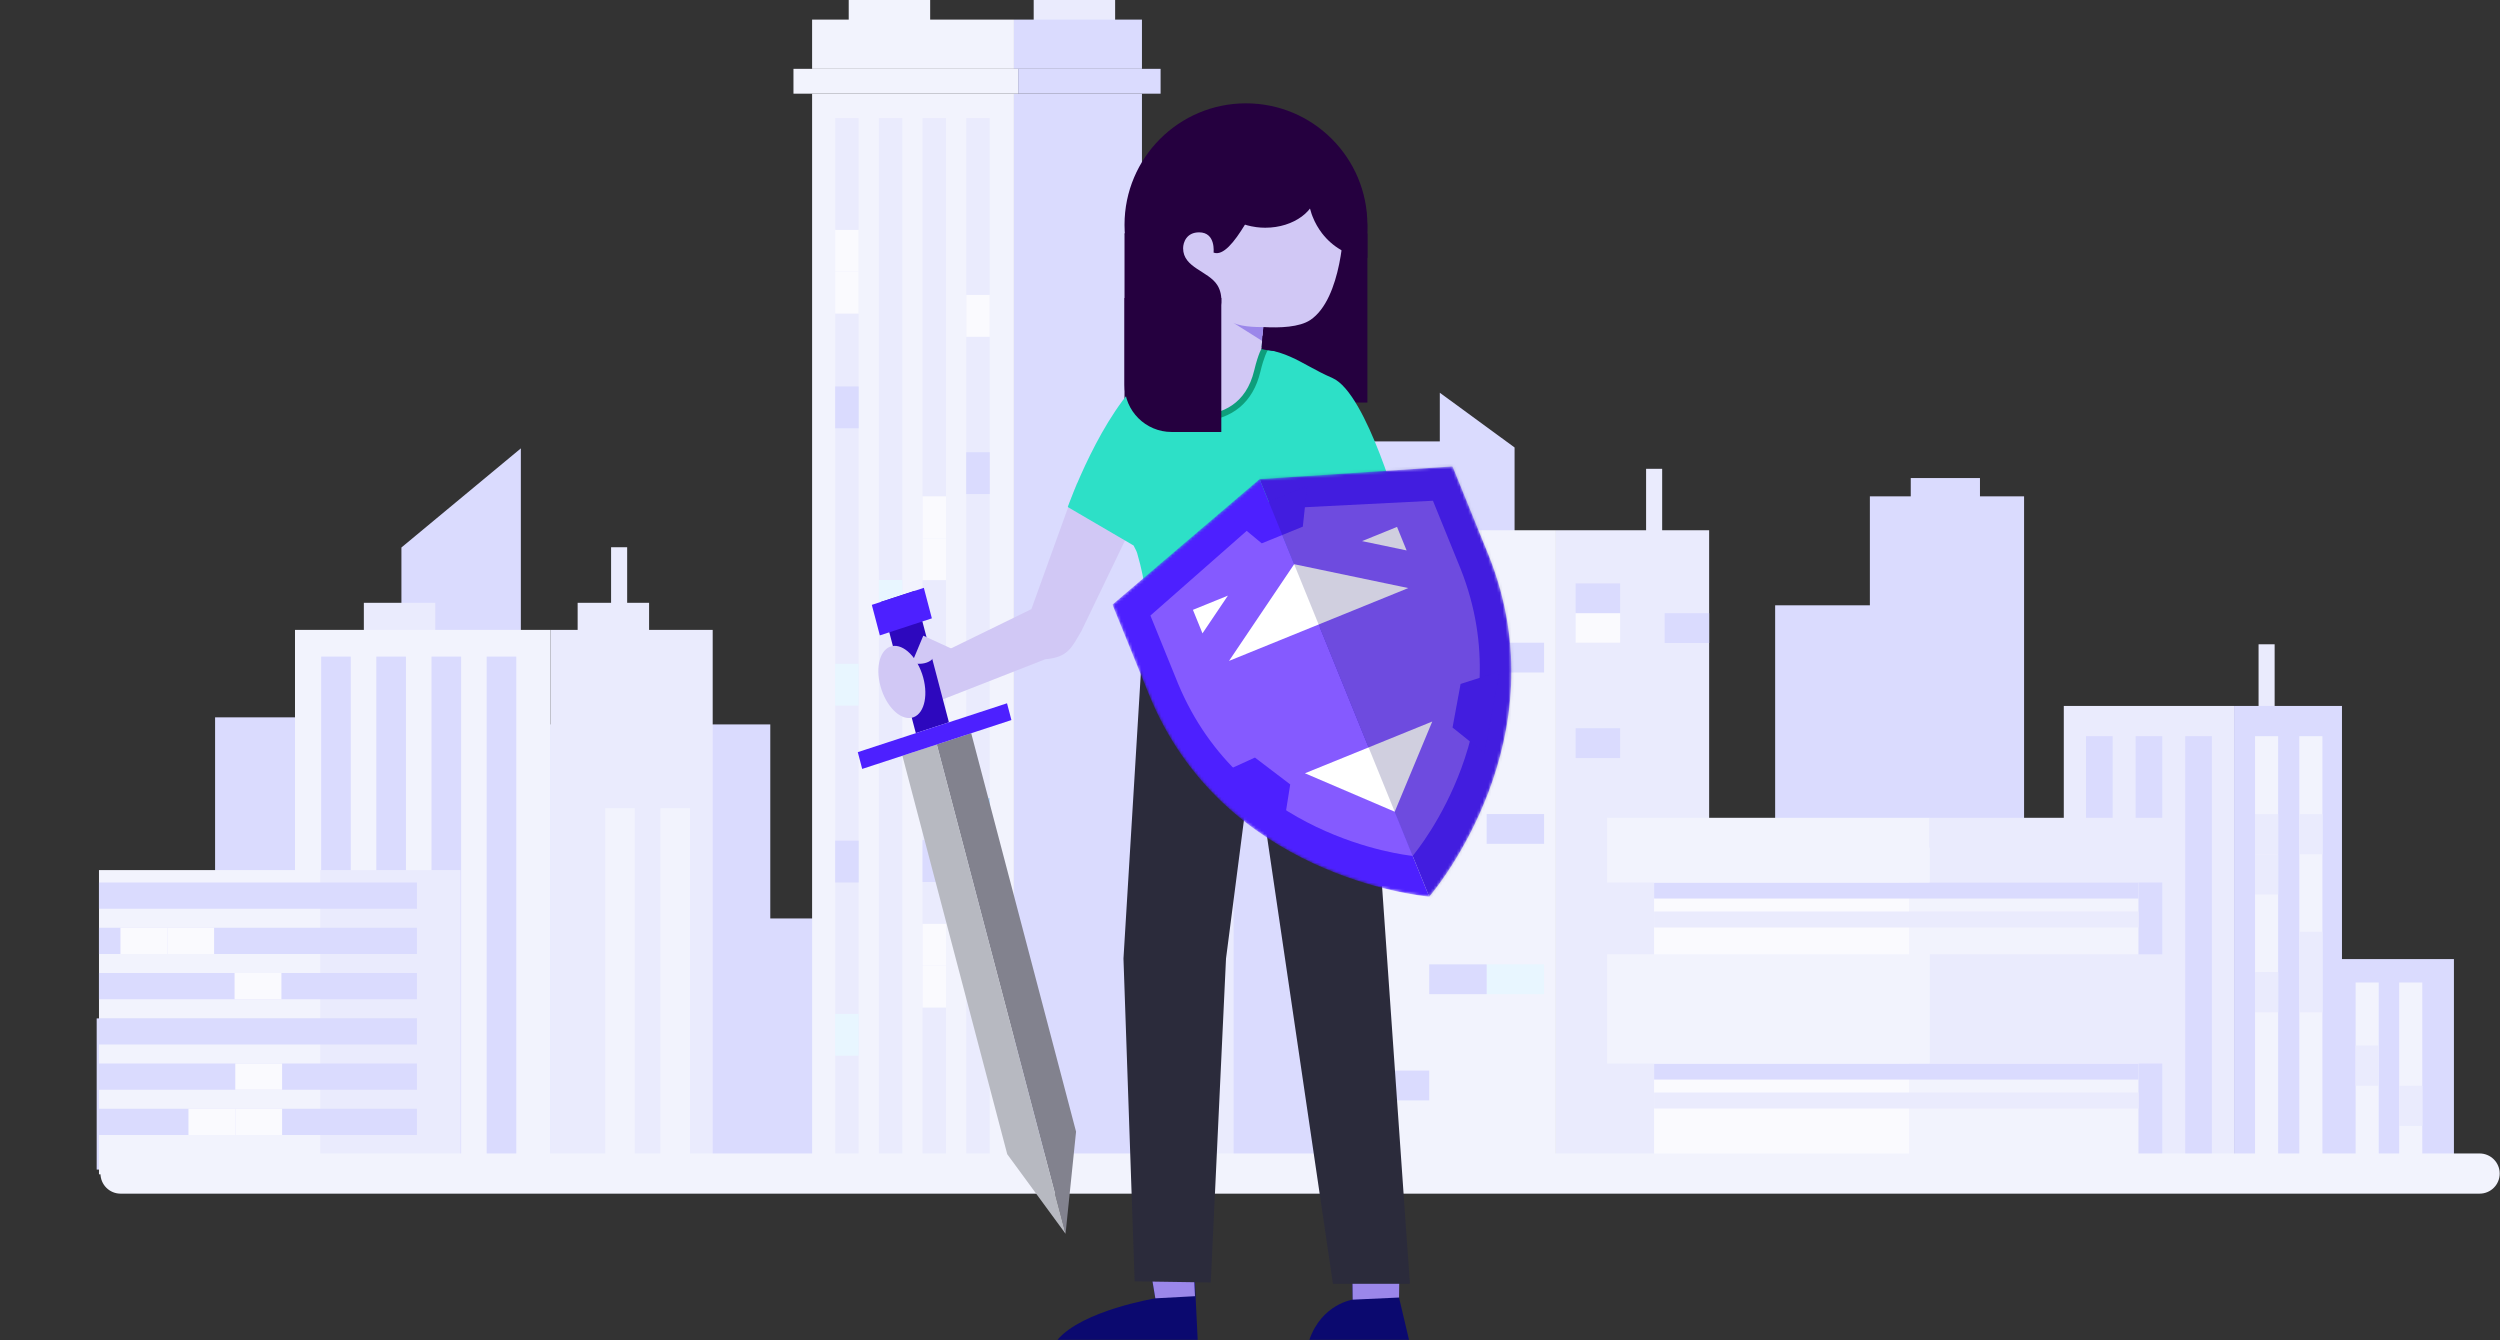 <svg width="871" height="467" viewBox="0 0 871 467" fill="none" xmlns="http://www.w3.org/2000/svg">
<rect x="0" y="0" width="871" height="467" fill="#333333" stroke="none"/>
<path fill-rule="evenodd" clip-rule="evenodd" d="M181.466 277.156H139.856V190.746L181.466 156.212V277.156Z" fill="#DADBFE"/>
<path fill-rule="evenodd" clip-rule="evenodd" d="M390.669 405.919H436.975V255.323H390.669V405.919Z" fill="#EAEBFD"/>
<path fill-rule="evenodd" clip-rule="evenodd" d="M364.148 309.597H410.454V159.002H364.148V309.597Z" fill="#C3E4FF"/>
<path fill-rule="evenodd" clip-rule="evenodd" d="M156.011 408.143H268.367V252.386H156.011V408.143Z" fill="#DADBFE"/>
<path fill-rule="evenodd" clip-rule="evenodd" d="M74.936 405.68H187.291V249.922H74.936V405.68Z" fill="#DADBFE"/>
<path fill-rule="evenodd" clip-rule="evenodd" d="M33.685 407.481H114.072V354.813H33.685V407.481Z" fill="#DADBFE"/>
<path fill-rule="evenodd" clip-rule="evenodd" d="M259.407 407.067H371.762V319.989H259.407V407.067Z" fill="#DADBFE"/>
<path d="M446.534 74.989V110.054" stroke="#EAEBFD" stroke-width="5.6"/>
<path fill-rule="evenodd" clip-rule="evenodd" d="M618.46 407.803H680.837V210.889H618.46V407.803Z" fill="#DADBFE"/>
<path fill-rule="evenodd" clip-rule="evenodd" d="M651.463 311.906H705.187V172.928H651.463V311.906Z" fill="#DADBFE"/>
<path fill-rule="evenodd" clip-rule="evenodd" d="M665.708 177.148H689.821V166.554H665.708V177.148Z" fill="#DADBFE"/>
<path fill-rule="evenodd" clip-rule="evenodd" d="M527.678 155.899V409.708H429.792V84.246L468.241 112.391V153.773H501.629V136.832L527.678 155.899Z" fill="#DADBFE"/>
<path d="M576.3 163.334V197.944" stroke="#EAEBFD" stroke-width="5.6"/>
<path fill-rule="evenodd" clip-rule="evenodd" d="M457.924 407.803H542.099V184.738H457.924V407.803Z" fill="#F2F3FD"/>
<path fill-rule="evenodd" clip-rule="evenodd" d="M542.102 407.803H595.463V184.738H542.102V407.803Z" fill="#EAEBFD"/>
<path fill-rule="evenodd" clip-rule="evenodd" d="M457.928 213.639H477.939V203.256H457.928V213.639Z" fill="#DADBFE"/>
<path fill-rule="evenodd" clip-rule="evenodd" d="M477.931 223.918H497.941V213.536H477.931V223.918Z" fill="#DADBFE"/>
<path fill-rule="evenodd" clip-rule="evenodd" d="M497.943 213.639H517.954V203.256H497.943V213.639Z" fill="#DADBFE"/>
<path fill-rule="evenodd" clip-rule="evenodd" d="M457.928 223.918H477.939V213.536H457.928V223.918Z" fill="#FAFAFE"/>
<path fill-rule="evenodd" clip-rule="evenodd" d="M477.931 293.993H497.941V283.611H477.931V293.993Z" fill="#FAFAFE"/>
<path fill-rule="evenodd" clip-rule="evenodd" d="M548.955 223.918H564.458V213.536H548.955V223.918Z" fill="#FAFAFE"/>
<path fill-rule="evenodd" clip-rule="evenodd" d="M517.951 346.363H537.961V335.981H517.951V346.363Z" fill="#E8F6FF"/>
<path fill-rule="evenodd" clip-rule="evenodd" d="M517.951 234.299H537.961V223.917H517.951V234.299Z" fill="#DADBFE"/>
<path fill-rule="evenodd" clip-rule="evenodd" d="M477.931 283.612H497.941V273.23H477.931V283.612Z" fill="#DADBFE"/>
<path fill-rule="evenodd" clip-rule="evenodd" d="M517.951 293.993H537.961V283.611H517.951V293.993Z" fill="#DADBFE"/>
<path fill-rule="evenodd" clip-rule="evenodd" d="M548.955 213.639H564.454V203.256H548.955V213.639Z" fill="#DADBFE"/>
<path fill-rule="evenodd" clip-rule="evenodd" d="M579.959 224.021H595.458V213.639H579.959V224.021Z" fill="#DADBFE"/>
<path fill-rule="evenodd" clip-rule="evenodd" d="M548.955 264.096H564.454V253.714H548.955V264.096Z" fill="#DADBFE"/>
<path fill-rule="evenodd" clip-rule="evenodd" d="M497.943 346.363H517.954V335.981H497.943V346.363Z" fill="#DADBFE"/>
<path fill-rule="evenodd" clip-rule="evenodd" d="M457.928 372.996H477.939V362.613H457.928V372.996Z" fill="#DADBFE"/>
<path fill-rule="evenodd" clip-rule="evenodd" d="M477.931 383.378H497.941V372.996H477.931V383.378Z" fill="#DADBFE"/>
<path fill-rule="evenodd" clip-rule="evenodd" d="M457.928 234.299H477.939V223.917H457.928V234.299Z" fill="#DADBFE"/>
<path fill-rule="evenodd" clip-rule="evenodd" d="M290.976 231.27H299.147V216.685H290.976V231.27Z" fill="#E8F6FF"/>
<path fill-rule="evenodd" clip-rule="evenodd" d="M290.976 202.1H299.147V187.515H290.976V202.1Z" fill="#E8F6FF"/>
<path fill-rule="evenodd" clip-rule="evenodd" d="M282.936 407.803H353.268V32.636H282.936V407.803Z" fill="#F2F3FD"/>
<path fill-rule="evenodd" clip-rule="evenodd" d="M353.271 407.803H397.857V32.636H353.271V407.803Z" fill="#DADBFE"/>
<path fill-rule="evenodd" clip-rule="evenodd" d="M282.936 23.985H353.268V6.831H282.936V23.985Z" fill="#F2F3FD"/>
<path fill-rule="evenodd" clip-rule="evenodd" d="M295.693 17.154H324.069V0H295.693V17.154Z" fill="#F2F3FD"/>
<path fill-rule="evenodd" clip-rule="evenodd" d="M360.137 17.154H388.512V0H360.137V17.154Z" fill="#EAEBFD"/>
<path fill-rule="evenodd" clip-rule="evenodd" d="M353.271 23.985H397.857V6.831H353.271V23.985Z" fill="#DADBFE"/>
<path fill-rule="evenodd" clip-rule="evenodd" d="M276.444 32.636H354.723V23.984H276.444V32.636Z" fill="#F2F3FD"/>
<path fill-rule="evenodd" clip-rule="evenodd" d="M354.727 32.636H404.35V23.984H354.727V32.636Z" fill="#DADBFE"/>
<path fill-rule="evenodd" clip-rule="evenodd" d="M290.976 407.804H299.147V41.138H290.976V407.804Z" fill="#EAEBFD"/>
<path fill-rule="evenodd" clip-rule="evenodd" d="M336.644 407.804H344.816V41.138H336.644V407.804Z" fill="#EAEBFD"/>
<path fill-rule="evenodd" clip-rule="evenodd" d="M321.415 407.804H329.587V41.138H321.415V407.804Z" fill="#EAEBFD"/>
<path fill-rule="evenodd" clip-rule="evenodd" d="M306.195 407.804H314.367V41.138H306.195V407.804Z" fill="#EAEBFD"/>
<path fill-rule="evenodd" clip-rule="evenodd" d="M306.195 216.684H314.367V202.099H306.195V216.684Z" fill="#E8F6FF"/>
<path fill-rule="evenodd" clip-rule="evenodd" d="M321.415 351.044H329.587V336.459H321.415V351.044Z" fill="#FAFAFE"/>
<path fill-rule="evenodd" clip-rule="evenodd" d="M321.415 336.459H329.587V321.874H321.415V336.459Z" fill="#FAFAFE"/>
<path fill-rule="evenodd" clip-rule="evenodd" d="M336.644 292.665H344.816V278.08H336.644V292.665Z" fill="#AAD5FF"/>
<path fill-rule="evenodd" clip-rule="evenodd" d="M290.976 307.465H299.147V292.879H290.976V307.465Z" fill="#DADBFE"/>
<path fill-rule="evenodd" clip-rule="evenodd" d="M336.644 172.138H344.816V157.553H336.644V172.138Z" fill="#DADBFE"/>
<path fill-rule="evenodd" clip-rule="evenodd" d="M290.976 149.216H299.147V134.631H290.976V149.216Z" fill="#DADBFE"/>
<path fill-rule="evenodd" clip-rule="evenodd" d="M321.415 307.289H329.587V292.703H321.415V307.289Z" fill="#DADBFE"/>
<path fill-rule="evenodd" clip-rule="evenodd" d="M290.976 367.804H299.147V353.219H290.976V367.804Z" fill="#E8F6FF"/>
<path fill-rule="evenodd" clip-rule="evenodd" d="M321.415 202.1H329.587V187.515H321.415V202.1Z" fill="#FAFAFE"/>
<path fill-rule="evenodd" clip-rule="evenodd" d="M290.976 245.855H299.147V231.27H290.976V245.855Z" fill="#E8F6FF"/>
<path fill-rule="evenodd" clip-rule="evenodd" d="M336.644 117.346H344.816V102.761H336.644V117.346Z" fill="#FAFAFE"/>
<path fill-rule="evenodd" clip-rule="evenodd" d="M290.976 94.678H299.147V80.093H290.976V94.678Z" fill="#FAFAFE"/>
<path fill-rule="evenodd" clip-rule="evenodd" d="M290.976 109.263H299.147V94.677H290.976V109.263Z" fill="#FAFAFE"/>
<path fill-rule="evenodd" clip-rule="evenodd" d="M321.415 187.514H329.587V172.928H321.415V187.514Z" fill="#FAFAFE"/>
<path fill-rule="evenodd" clip-rule="evenodd" d="M797.111 405.92H854.947V334.144H797.111V405.92Z" fill="#DADBFE"/>
<path fill-rule="evenodd" clip-rule="evenodd" d="M820.697 409.707H828.753V342.303H820.697V409.707Z" fill="#F2F3FD"/>
<path fill-rule="evenodd" clip-rule="evenodd" d="M835.873 409.707H843.928V342.303H835.873V409.707Z" fill="#F2F3FD"/>
<path d="M789.684 224.47V260.811" stroke="#EAEBFD" stroke-width="5.6"/>
<path fill-rule="evenodd" clip-rule="evenodd" d="M719.027 412.471H778.344V245.951H719.027V412.471Z" fill="#EAEBFD"/>
<path fill-rule="evenodd" clip-rule="evenodd" d="M726.758 407.804H736.041V256.487H726.758V407.804Z" fill="#DADBFE"/>
<path fill-rule="evenodd" clip-rule="evenodd" d="M744.047 407.804H753.33V256.487H744.047V407.804Z" fill="#DADBFE"/>
<path fill-rule="evenodd" clip-rule="evenodd" d="M761.336 407.804H770.619V256.487H761.336V407.804Z" fill="#DADBFE"/>
<path fill-rule="evenodd" clip-rule="evenodd" d="M778.339 412.471H815.941V245.951H778.339V412.471Z" fill="#DADBFE"/>
<path fill-rule="evenodd" clip-rule="evenodd" d="M785.651 407.804H793.706V256.487H785.651V407.804Z" fill="#F2F3FD"/>
<path fill-rule="evenodd" clip-rule="evenodd" d="M801.073 407.804H809.129V256.487H801.073V407.804Z" fill="#F2F3FD"/>
<path fill-rule="evenodd" clip-rule="evenodd" d="M801.073 338.66H809.129V324.644H801.073V338.66Z" fill="#EAEBFD"/>
<path fill-rule="evenodd" clip-rule="evenodd" d="M801.073 297.627H809.129V283.611H801.073V297.627Z" fill="#EAEBFD"/>
<path fill-rule="evenodd" clip-rule="evenodd" d="M785.651 297.627H793.706V283.611H785.651V297.627Z" fill="#EAEBFD"/>
<path fill-rule="evenodd" clip-rule="evenodd" d="M785.66 311.644H793.715V297.628H785.66V311.644Z" fill="#EAEBFD"/>
<path fill-rule="evenodd" clip-rule="evenodd" d="M820.697 378.267H828.753V364.251H820.697V378.267Z" fill="#EAEBFD"/>
<path fill-rule="evenodd" clip-rule="evenodd" d="M835.873 392.283H843.928V378.267H835.873V392.283Z" fill="#EAEBFD"/>
<path fill-rule="evenodd" clip-rule="evenodd" d="M785.66 352.677H793.715V338.661H785.66V352.677Z" fill="#EAEBFD"/>
<path fill-rule="evenodd" clip-rule="evenodd" d="M801.073 352.677H809.129V338.661H801.073V352.677Z" fill="#EAEBFD"/>
<path d="M215.702 190.658V219.455" stroke="#EAEBFD" stroke-width="5.6"/>
<path fill-rule="evenodd" clip-rule="evenodd" d="M126.764 231.269H151.654V210.018H126.764V231.269Z" fill="#EAEBFD"/>
<path fill-rule="evenodd" clip-rule="evenodd" d="M102.776 407.804H191.836V219.455H102.776V407.804Z" fill="#F2F3FD"/>
<path fill-rule="evenodd" clip-rule="evenodd" d="M111.893 407.803H122.213V228.758H111.893V407.803Z" fill="#DADBFE"/>
<path fill-rule="evenodd" clip-rule="evenodd" d="M131.11 407.803H141.431V228.758H131.11V407.803Z" fill="#DADBFE"/>
<path fill-rule="evenodd" clip-rule="evenodd" d="M150.336 407.803H160.657V228.758H150.336V407.803Z" fill="#DADBFE"/>
<path fill-rule="evenodd" clip-rule="evenodd" d="M169.559 407.803H179.879V228.758H169.559V407.803Z" fill="#DADBFE"/>
<path fill-rule="evenodd" clip-rule="evenodd" d="M201.251 231.269H226.141V210.018H201.251V231.269Z" fill="#EAEBFD"/>
<path fill-rule="evenodd" clip-rule="evenodd" d="M191.843 407.804H248.301V219.455H191.843V407.804Z" fill="#EAEBFD"/>
<path fill-rule="evenodd" clip-rule="evenodd" d="M210.849 407.804H221.169V281.584H210.849V407.804Z" fill="#F2F3FD"/>
<path fill-rule="evenodd" clip-rule="evenodd" d="M230.08 407.804H240.4V281.584H230.08V407.804Z" fill="#F2F3FD"/>
<path fill-rule="evenodd" clip-rule="evenodd" d="M34.484 409.134H111.579V303.139H34.484V409.134Z" fill="#F2F3FD"/>
<path fill-rule="evenodd" clip-rule="evenodd" d="M111.575 409.134H160.448V303.139H111.575V409.134Z" fill="#EAEBFD"/>
<path fill-rule="evenodd" clip-rule="evenodd" d="M34.476 395.432H145.267V386.29H34.476V395.432Z" fill="#DADBFE"/>
<path fill-rule="evenodd" clip-rule="evenodd" d="M34.476 379.668H145.267V370.526H34.476V379.668Z" fill="#DADBFE"/>
<path fill-rule="evenodd" clip-rule="evenodd" d="M34.476 363.903H145.267V354.761H34.476V363.903Z" fill="#DADBFE"/>
<path fill-rule="evenodd" clip-rule="evenodd" d="M34.476 348.138H145.267V338.996H34.476V348.138Z" fill="#DADBFE"/>
<path fill-rule="evenodd" clip-rule="evenodd" d="M34.476 332.373H145.267V323.231H34.476V332.373Z" fill="#DADBFE"/>
<path fill-rule="evenodd" clip-rule="evenodd" d="M34.476 316.608H145.267V307.466H34.476V316.608Z" fill="#DADBFE"/>
<path fill-rule="evenodd" clip-rule="evenodd" d="M81.97 395.432H98.285V386.29H81.97V395.432Z" fill="#FAFAFE"/>
<path fill-rule="evenodd" clip-rule="evenodd" d="M81.97 379.667H98.285V370.525H81.97V379.667Z" fill="#FAFAFE"/>
<path fill-rule="evenodd" clip-rule="evenodd" d="M65.656 395.432H81.971V386.29H65.656V395.432Z" fill="#FAFAFE"/>
<path fill-rule="evenodd" clip-rule="evenodd" d="M81.727 348.138H98.042V338.996H81.727V348.138Z" fill="#FAFAFE"/>
<path fill-rule="evenodd" clip-rule="evenodd" d="M41.959 332.373H58.274V323.231H41.959V332.373Z" fill="#FAFAFE"/>
<path fill-rule="evenodd" clip-rule="evenodd" d="M58.269 332.373H74.584V323.231H58.269V332.373Z" fill="#FAFAFE"/>
<path fill-rule="evenodd" clip-rule="evenodd" d="M665.337 407.804H745.038V295.284H665.337V407.804Z" fill="#F2F3FD"/>
<path fill-rule="evenodd" clip-rule="evenodd" d="M576.296 407.804H665.334V295.284H576.296V407.804Z" fill="#FAFAFE"/>
<path fill-rule="evenodd" clip-rule="evenodd" d="M672.274 307.464H760.529V284.923H672.274V307.464Z" fill="#EAEBFD"/>
<path fill-rule="evenodd" clip-rule="evenodd" d="M576.296 313.052H745.035V307.465H576.296V313.052Z" fill="#DADBFE"/>
<path fill-rule="evenodd" clip-rule="evenodd" d="M576.296 323.139H745.035V317.553H576.296V323.139Z" fill="#EAEBFD"/>
<path fill-rule="evenodd" clip-rule="evenodd" d="M576.296 376.124H745.035V370.537H576.296V376.124Z" fill="#DADBFE"/>
<path fill-rule="evenodd" clip-rule="evenodd" d="M576.296 386.212H745.035V380.625H576.296V386.212Z" fill="#EAEBFD"/>
<path fill-rule="evenodd" clip-rule="evenodd" d="M559.912 307.464H672.267V284.923H559.912V307.464Z" fill="#F2F3FD"/>
<path fill-rule="evenodd" clip-rule="evenodd" d="M672.274 370.537H760.529V332.48H672.274V370.537Z" fill="#EAEBFD"/>
<path fill-rule="evenodd" clip-rule="evenodd" d="M559.912 370.537H672.267V332.48H559.912V370.537Z" fill="#F2F3FD"/>
<path d="M863.894 408.867H42.003" stroke="#F2F3FD" stroke-width="14" stroke-linecap="round"/>
<path fill-rule="evenodd" clip-rule="evenodd" d="M322.765 245.892L364.182 229.679C372.137 228.981 373.306 225.711 376.789 219.808L398.697 174.301L375.148 168.399L359.336 212.223L323.048 229.95" fill="#D1C8F5"/>
<path fill-rule="evenodd" clip-rule="evenodd" d="M330.605 251.645L319.071 255.421L307.028 209.654L318.562 205.877L330.605 251.645Z" fill="#2D08BE"/>
<path fill-rule="evenodd" clip-rule="evenodd" d="M326.378 259.377L338.369 255.45L374.9 394.276L371.235 429.845" fill="#82828E"/>
<path fill-rule="evenodd" clip-rule="evenodd" d="M371.242 429.846L350.924 402.129L314.394 263.303L326.385 259.377" fill="#B7B9C1"/>
<path fill-rule="evenodd" clip-rule="evenodd" d="M324.663 215.433L306.539 221.367L303.741 210.735L321.865 204.8L324.663 215.433Z" fill="#4D20FF"/>
<path fill-rule="evenodd" clip-rule="evenodd" d="M352.381 250.867L300.388 267.891L298.851 262.048L350.844 245.024L352.381 250.867Z" fill="#4D20FF"/>
<path fill-rule="evenodd" clip-rule="evenodd" d="M321.272 234.831C323.556 241.605 322.246 248.332 318.346 249.857C314.446 251.382 309.432 247.127 307.148 240.353C304.863 233.579 306.173 226.852 310.074 225.327C313.974 223.801 318.987 228.057 321.272 234.831Z" fill="#D1C8F5"/>
<path fill-rule="evenodd" clip-rule="evenodd" d="M325.464 228.768C323.402 232.348 317.675 231.043 317.675 231.043L321.675 221.472L333.441 226.873L330.044 234.785L325.464 228.768Z" fill="#D1C8F5"/>
<path fill-rule="evenodd" clip-rule="evenodd" d="M476.396 78.326C476.396 101.702 457.455 120.652 434.09 120.652C410.724 120.652 391.783 101.702 391.783 78.326C391.783 54.95 410.724 36 434.09 36C457.455 36 476.396 54.95 476.396 78.326Z" fill="#25003F"/>
<path fill-rule="evenodd" clip-rule="evenodd" d="M391.783 140.249H476.396V81.286H391.783V140.249Z" fill="#25003F"/>
<path fill-rule="evenodd" clip-rule="evenodd" d="M372.003 176.648L394.938 190.054C395.316 190.92 395.906 191.751 396.198 192.757C402.41 214.139 398.468 224.58 398.468 224.58L458.601 223.781C458.601 223.781 450.565 212.242 452.435 200.776C453.426 194.704 458.153 186.961 458.153 186.961L488.213 180.799C488.213 180.799 476.293 136.968 464.258 131.721C451.944 126.342 448.579 120.87 430.554 120.925C413.587 120.974 407.066 124.089 399.497 130.432C383.714 143.663 372.003 176.648 372.003 176.648Z" fill="#2DE0C7"/>
<path fill-rule="evenodd" clip-rule="evenodd" d="M417.54 145.779C417.778 145.779 418.02 145.771 418.267 145.755C428.934 145.069 435.583 139.525 438.029 129.279C439.39 123.582 440.654 121.576 440.666 121.556L441.756 119.86L439.746 119.86C439.745 119.86 433.538 119.877 429.655 119.878C424.869 119.883 419.066 120.358 419.008 120.363L418.706 120.388L418.459 120.565C418.297 120.682 414.443 123.493 411.415 129.694C409.039 134.559 408.803 139.154 410.766 142.299C412.166 144.543 414.572 145.779 417.54 145.779Z" fill="#D1C8F5"/>
<path fill-rule="evenodd" clip-rule="evenodd" d="M443.999 118.751L441.597 122.157C441.489 122.34 440.349 124.343 439.109 129.534C436.574 140.151 429.396 146.138 418.351 146.849C418.083 146.866 417.815 146.875 417.554 146.875C414.193 146.875 411.457 145.456 409.85 142.879C407.682 139.406 407.899 134.425 410.444 129.212C413.592 122.766 417.662 119.797 417.834 119.673L418.326 119.32L418.931 119.27C419.17 119.25 424.837 118.786 429.667 118.782C433.55 118.78 439.756 118.762 439.756 118.762L443.999 118.751ZM439.76 120.955C439.76 120.955 433.55 120.973 429.666 120.975C424.871 120.978 419.109 121.455 419.109 121.455C419.109 121.455 415.352 124.151 412.411 130.175C408.515 138.153 411.039 144.682 417.551 144.682C417.765 144.682 417.985 144.675 418.208 144.66C425.698 144.178 434.12 140.978 436.974 129.024C438.418 122.978 439.76 120.955 439.76 120.955Z" fill="#0E9E7B"/>
<path fill-rule="evenodd" clip-rule="evenodd" d="M424.132 99.362C426.431 103.048 425.481 107.9 424.163 110.733C423.717 111.707 420.82 119.871 420.399 120.241C418.762 121.673 439.501 121.5 439.501 121.5L440.121 113.945C445.924 114.289 452.735 113.992 456.48 111.51C467.633 104.111 468.331 78.402 468.151 77.116L458.821 66.643C458.821 66.643 444.738 60.111 442.59 62.874C438.659 67.936 429.445 90.594 422.802 87.997C422.802 87.997 423.651 80.949 417.77 80.949C413.388 80.949 412.196 84.463 412.196 86.494C412.196 93.351 421.044 94.396 424.132 99.362Z" fill="#D1C8F5"/>
<path fill-rule="evenodd" clip-rule="evenodd" d="M455.635 66.522C455.635 69.337 456.104 72.042 456.965 74.551C457.08 74.863 457.194 75.187 457.326 75.499C458.157 77.6 459.265 79.549 460.601 81.287C464.206 85.966 469.492 89.137 475.481 89.78C475.788 89.812 476.088 89.837 476.395 89.85V81.287H476.389C476.395 81.019 476.395 80.758 476.395 80.491C476.395 69.922 472.934 60.206 467.138 52.547C466.06 51.121 464.899 49.771 463.664 48.498C460.86 50.949 458.638 54.12 457.248 57.749C456.207 60.455 455.635 63.415 455.635 66.522Z" fill="#25003F"/>
<path fill-rule="evenodd" clip-rule="evenodd" d="M422.809 65.978C422.809 72.094 428.341 77.249 435.899 78.83C436.498 78.959 437.106 79.062 437.731 79.14C438.734 79.275 439.767 79.34 440.817 79.34C450.764 79.34 458.826 73.359 458.826 65.978C458.826 65.268 458.753 64.571 458.606 63.893C457.257 57.499 449.809 52.608 440.817 52.608C430.966 52.608 422.966 58.48 422.814 65.764C422.809 65.835 422.809 65.907 422.809 65.978Z" fill="#25003F"/>
<path fill-rule="evenodd" clip-rule="evenodd" d="M440.12 113.945C440.12 113.945 432.782 114.151 429.657 112.437L439.723 118.781L440.12 113.945Z" fill="#9B87EA"/>
<path fill-rule="evenodd" clip-rule="evenodd" d="M439.491 121.611C439.491 121.611 441.292 122.105 444.243 122.296C448.374 122.563 449.835 123.72 449.835 123.72L444.903 115.967L439.872 116.972L439.491 121.611Z" fill="#25003F"/>
<path fill-rule="evenodd" clip-rule="evenodd" d="M408.197 150.502H425.504V103.825H391.783V134.08C391.783 143.15 399.132 150.502 408.197 150.502Z" fill="#25003F"/>
<path fill-rule="evenodd" clip-rule="evenodd" d="M400.509 440.386L402.515 452.337C402.515 452.337 377.055 456.557 368.425 466.789H417.274L415.618 432.623L400.509 440.386Z" fill="#0B096F"/>
<path fill-rule="evenodd" clip-rule="evenodd" d="M471.134 439.379L471.266 452.803C471.266 452.803 460.543 454.276 456.178 466.79H490.894L487.422 452.061L486.064 438.633L471.134 439.379Z" fill="#0B096F"/>
<path fill-rule="evenodd" clip-rule="evenodd" d="M415.624 435.755L416.335 451.594L402.52 452.336L400.515 440.386L415.624 435.755Z" fill="#9B87EA"/>
<path fill-rule="evenodd" clip-rule="evenodd" d="M487.65 434.747L487.425 452.059L471.268 452.801L471.137 439.378L487.65 434.747Z" fill="#9B87EA"/>
<path fill-rule="evenodd" clip-rule="evenodd" d="M398.289 221.038L391.416 333.978L395.311 446.413L421.831 446.815L427.141 333.973L441.953 219.614L398.289 221.038Z" fill="#2B2B3B"/>
<path fill-rule="evenodd" clip-rule="evenodd" d="M430.932 220.182L464.397 447.284H491.207L475.153 218.074L430.932 220.182Z" fill="#2B2B3B"/>
<mask id="mask0" mask-type="alpha" maskUnits="userSpaceOnUse" x="387" y="162" width="140" height="151">
<path fill-rule="evenodd" clip-rule="evenodd" d="M438.833 166.926L387.571 210.652L400.323 242.033C426.015 305.179 494.643 312.095 497.948 312.407C500.099 309.878 543.917 257.267 518.817 193.884L506.066 162.503L438.833 166.926Z" fill="white"/>
</mask>
<g mask="url(#mask0)">
<path fill-rule="evenodd" clip-rule="evenodd" d="M400.322 242.033C426.016 305.178 494.643 312.095 497.947 312.407L438.833 166.927L387.571 210.652L400.322 242.033Z" fill="#4D20FF"/>
</g>
<mask id="mask1" mask-type="alpha" maskUnits="userSpaceOnUse" x="387" y="162" width="140" height="151">
<path fill-rule="evenodd" clip-rule="evenodd" d="M438.833 166.926L387.571 210.652L400.323 242.033C426.015 305.179 494.643 312.095 497.948 312.407C500.099 309.878 543.917 257.267 518.817 193.884L506.066 162.503L438.833 166.926Z" fill="white"/>
</mask>
<g mask="url(#mask1)">
<path fill-rule="evenodd" clip-rule="evenodd" d="M518.818 193.884C543.919 257.267 500.1 309.878 497.95 312.407L438.834 166.926L506.067 162.503L518.818 193.884Z" fill="#4D20FF"/>
</g>
<mask id="mask2" mask-type="alpha" maskUnits="userSpaceOnUse" x="387" y="162" width="140" height="151">
<path fill-rule="evenodd" clip-rule="evenodd" d="M438.833 166.926L387.571 210.652L400.323 242.033C426.015 305.179 494.643 312.095 497.948 312.407C500.099 309.878 543.917 257.267 518.817 193.884L506.066 162.503L438.833 166.926Z" fill="white"/>
</mask>
<g mask="url(#mask2)">
<path fill-rule="evenodd" clip-rule="evenodd" d="M410.466 238.245C432.656 291.516 489.418 297.914 492.173 298.195L443.048 177.299L400.801 214.46L410.466 238.245Z" fill="#855AFF"/>
</g>
<mask id="mask3" mask-type="alpha" maskUnits="userSpaceOnUse" x="387" y="162" width="140" height="151">
<path fill-rule="evenodd" clip-rule="evenodd" d="M438.833 166.926L387.571 210.652L400.323 242.033C426.015 305.179 494.643 312.095 497.948 312.407C500.099 309.878 543.917 257.267 518.817 193.884L506.066 162.503L438.833 166.926Z" fill="white"/>
</mask>
<g mask="url(#mask3)">
<path fill-rule="evenodd" clip-rule="evenodd" d="M508.902 198.245C530.159 251.894 493.947 296.072 492.169 298.195L443.044 177.298L499.238 174.46L508.902 198.245Z" fill="#855AFF"/>
</g>
<mask id="mask4" mask-type="alpha" maskUnits="userSpaceOnUse" x="387" y="162" width="140" height="151">
<path fill-rule="evenodd" clip-rule="evenodd" d="M438.833 166.926L387.571 210.652L400.323 242.033C426.015 305.179 494.643 312.095 497.948 312.407C500.099 309.878 543.917 257.267 518.817 193.884L506.066 162.503L438.833 166.926Z" fill="white"/>
</mask>
<g mask="url(#mask4)">
<path fill-rule="evenodd" clip-rule="evenodd" d="M453.901 183.484L439.592 189.299L428.627 180.215L455.422 169.327L453.901 183.484Z" fill="#4D20FF"/>
<path fill-rule="evenodd" clip-rule="evenodd" d="M437.216 263.936L449.509 273.287L447.277 287.35L424.259 269.839L437.216 263.936Z" fill="#4D20FF"/>
<path fill-rule="evenodd" clip-rule="evenodd" d="M506.063 253.474L508.872 238.285L522.432 233.94L517.172 262.38L506.063 253.474Z" fill="#4D20FF"/>
<path fill-rule="evenodd" clip-rule="evenodd" d="M490.642 204.882L428.191 230.259L450.883 196.57L490.642 204.882Z" fill="white"/>
<path fill-rule="evenodd" clip-rule="evenodd" d="M415.614 212.468L427.8 207.516L418.944 220.663L415.614 212.468Z" fill="white"/>
<path fill-rule="evenodd" clip-rule="evenodd" d="M486.728 183.572L474.542 188.523L490.058 191.767L486.728 183.572Z" fill="white"/>
<path fill-rule="evenodd" clip-rule="evenodd" d="M454.636 269.407L498.996 251.381L485.922 282.803L454.636 269.407Z" fill="white"/>
<path opacity="0.2" fill-rule="evenodd" clip-rule="evenodd" d="M433.146 152.919L534.782 111.621L605.279 285.114L503.644 326.414L433.146 152.919Z" fill="#181262"/>
</g>
</svg>
